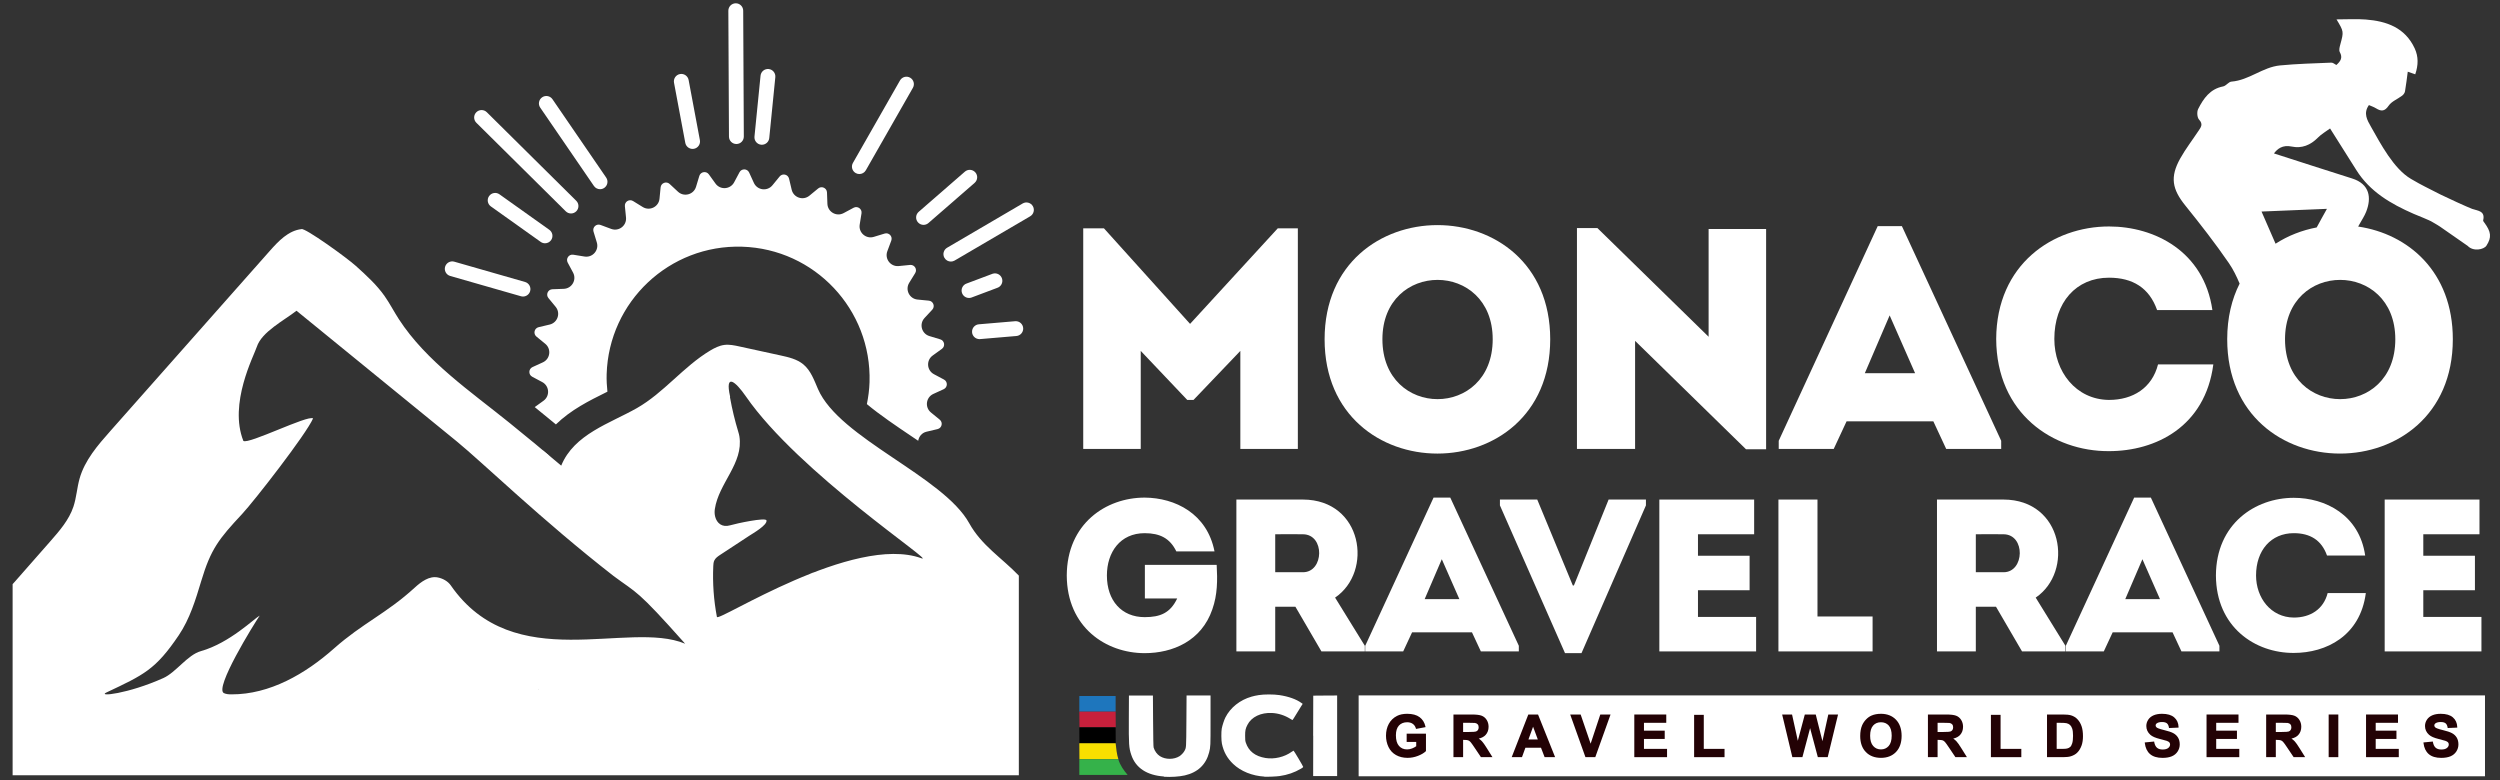 <svg xmlns="http://www.w3.org/2000/svg" viewBox="0 0 500 156"><rect x="0" y="0" width="500" height="156" fill="#333333" stroke="none"/><defs><style>      .cls-1 {        fill: #f8df00;      }      .cls-2 {        fill: #230205;      }      .cls-3 {        fill: #1e76bd;      }      .cls-4 {        fill: none;        stroke: #fff;        stroke-miterlimit: 10;        stroke-width: 20px;      }      .cls-5 {        fill: #ce1226;      }      .cls-6 {        fill: #c7203c;      }      .cls-7 {        fill: #fff;      }      .cls-8 {        fill: #35b24a;      }    </style></defs><g><g id="Calque_1"><g><path class="cls-5" d="M360.813,15.768"></path><g><path class="cls-7" d="M114.202,42.695c-.378,0-.756-.143-1.045-.43l-17.886-17.712c-.583-.577-.588-1.518-.01-2.101.578-.583,1.518-.588,2.101-.01l17.886,17.712c.583.577.588,1.518.01,2.101-.291.293-.673.44-1.056.44Z"></path><g><path class="cls-7" d="M171.873,34.809c-.25,0-.503-.063-.735-.196-.713-.407-.96-1.314-.554-2.027l9.416-16.496c.407-.712,1.314-.96,2.027-.554s.96,1.314.554,2.027l-9.416,16.496c-.274.48-.776.749-1.292.749Z"></path><path class="cls-7" d="M152.375,28.949c-.049,0-.099-.002-.149-.007-.816-.081-1.412-.809-1.331-1.625l1.214-12.18c.081-.816.807-1.415,1.625-1.331.816.081,1.412.809,1.331,1.625l-1.214,12.18c-.076.766-.722,1.338-1.476,1.338Z"></path><path class="cls-7" d="M195.893,67.824c-.781,0-1.436-.61-1.482-1.4-.047-.819.579-1.521,1.398-1.568l7.262-.617c.821-.046,1.521.579,1.568,1.398.047.819-.579,1.521-1.398,1.568l-7.262.617c-.029.002-.058.002-.087.002Z"></path><path class="cls-7" d="M147.279,28.802c-.817,0-1.481-.66-1.485-1.478l-.124-25.172c-.004-.82.658-1.489,1.478-1.493h.007c.817,0,1.481.66,1.485,1.478l.124,25.172c.004.82-.658,1.489-1.478,1.493h-.007Z"></path><path class="cls-7" d="M184.71,44.975c-.415,0-.828-.173-1.122-.511-.538-.619-.473-1.557.146-2.096l9.239-8.035c.619-.539,1.557-.473,2.096.146s.473,1.557-.146,2.096l-9.239,8.035c-.281.245-.629.365-.974.365Z"></path><path class="cls-7" d="M193.804,59.593c-.626,0-1.208-.398-1.412-1.025-.254-.78.172-1.619.952-1.873l5.183-1.948c.781-.256,1.618.172,1.873.952.254.78-.172,1.619-.952,1.873l-5.183,1.948c-.153.05-.308.074-.461.074Z"></path><path class="cls-7" d="M138.516,29.783c-.701,0-1.324-.498-1.458-1.212l-2.255-12.026c-.151-.806.38-1.583,1.186-1.734.805-.151,1.582.38,1.734,1.186l2.255,12.027c.151.806-.38,1.582-1.186,1.734-.092.017-.184.026-.275.026Z"></path><path class="cls-7" d="M190.174,52.313c-.518,0-1.021-.271-1.294-.754-.404-.714-.153-1.62.561-2.025l15.111-8.85c.713-.404,1.62-.153,2.025.561.404.714.153,1.62-.561,2.025l-15.111,8.85c-.231.131-.483.193-.73.193Z"></path><path class="cls-7" d="M104.6,59.308c-.145,0-.292-.021-.437-.066l-14.151-4.058c-.784-.241-1.225-1.072-.984-1.856.241-.784,1.072-1.225,1.856-.984l14.151,4.058c.784.241,1.225,1.072.984,1.856-.196.639-.784,1.05-1.419,1.05Z"></path><path class="cls-7" d="M120.012,37.841c-.473,0-.939-.226-1.227-.646l-10.74-15.67c-.464-.677-.291-1.601.385-2.065.677-.464,1.601-.292,2.065.386l10.74,15.67c.464.677.291,1.601-.385,2.065-.257.176-.549.26-.839.26Z"></path></g><path class="cls-7" d="M109.005,48.657c-.298,0-.599-.089-.86-.275l-9.974-7.1c-.668-.476-.824-1.403-.349-2.071.476-.669,1.403-.825,2.071-.349l9.974,7.1c.668.476.824,1.403.349,2.071-.29.407-.747.624-1.211.624Z"></path></g><path class="cls-4" d="M397.035,27.629"></path><path class="cls-7" d="M203.767,115.124c-3.456-3.594-7.454-6.023-9.918-10.471-5.22-9.427-25.963-16.955-30.251-26.841-.769-1.774-1.441-3.704-2.931-4.938-1.271-1.053-2.951-1.436-4.562-1.788-2.743-.598-5.486-1.197-8.229-1.795-.992-.216-2.008-.434-3.015-.305-1.022.131-1.965.61-2.849,1.141-5.327,3.197-9.232,8.415-14.629,11.492-5.381,3.068-12.57,5.205-15.139,11.51-3.418-2.893-6.881-5.757-10.371-8.577-7.693-6.217-16.633-12.286-22.104-20.719-.986-1.52-1.81-3.143-2.853-4.624-1.599-2.269-3.676-4.151-5.734-6.013-1.872-1.693-10.236-7.702-10.893-7.371-2.611.295-4.597,2.396-6.338,4.363-2.87,3.242-5.739,6.484-8.609,9.726-7.746,8.752-15.493,17.504-23.239,26.255-2.538,2.868-5.152,5.87-6.189,9.557-.519,1.842-.62,3.789-1.226,5.604-.885,2.652-2.775,4.829-4.621,6.929-2.366,2.694-4.732,5.387-7.099,8.081-.144.164-.295.327-.443.49v38.219h201.242v-39.924ZM50.445,151.184s-.005-.007-.006-.01c.01-.006.021-.011.032-.017-.009.009-.017.018-.025.027ZM107.708,137.822c.006-.013.01-.026.015-.04.028.049.056.099.084.148-.032-.036-.067-.072-.099-.108ZM90.172,117.097c-.587-.846-1.586-1.397-2.595-1.604-1.728-.354-3.354.865-4.656,2.056-5.649,5.168-10.393,7.071-16.124,12.149-5.731,5.078-12.842,9.199-20.498,9.175-.517-.002-1.052-.026-1.518-.25-1.958-.943,5.939-13.705,7.161-15.502-1.003.501-5.973,5.474-11.777,7.11-2.68.755-4.955,4.242-7.496,5.382-7.096,3.185-13.307,3.79-11.36,2.871,7.494-3.536,9.803-4.564,14.444-11.43,2.204-3.261,3.367-7.095,4.499-10.864,1.913-6.368,3.474-8.361,8.181-13.402,2.344-2.511,12.823-15.95,14.181-19.105-1.037-.729-12.904,5.229-13.94,4.501-2.964-7.464,2.111-17.031,2.691-18.82.972-2.999,5.471-5.285,7.935-7.217,10.684,8.71,21.367,17.42,32.05,26.13,5.087,4.148,17.089,15.81,31.365,26.923,4.784,3.56,4.543,2.545,14.314,13.544-11.406-4.777-34.238,6.527-46.859-11.648ZM184.29,111.655c-13.556-4.929-40.694,12.842-40.907,11.728-.638-3.346-.882-6.766-.727-10.169.018-.376.042-.762.2-1.104.235-.509.726-.842,1.195-1.15,1.937-1.272,3.875-2.544,5.813-3.816.714-.469,3.629-2.125,3.433-3.063-.137-.653-6.006.609-7.263.98-1.616.478-2.663-.427-2.997-1.714-.123-.474-.149-.999-.07-1.529.774-5.213,5.762-9.137,4.913-14.543-.047-.304-.131-.601-.22-.895-.689-2.267-1.243-4.575-1.66-6.908-.01-.054.03-.111.017-.164-1.074-4.853,1.133-2.963,3.15-.042,10.604,15.356,38.383,33.575,35.122,32.389Z"></path><g><path class="cls-7" d="M162.737,114.489c-.22.085-.44.168-.658.254.242-.009.472-.099.658-.254Z"></path><path class="cls-7" d="M106.441,75.346l2.01,1.071c1.439.767,1.576,2.776.254,3.731l-1.759,1.27c1.416,1.152,2.834,2.305,4.235,3.466,3.001-2.928,6.726-4.773,9.946-6.368.123-.061.235-.118.356-.178-.118-1.152-.189-2.317-.153-3.506.44-14.519,12.566-25.932,27.085-25.493,14.519.44,25.932,12.566,25.493,27.085-.045,1.507-.245,2.969-.532,4.399,2.611,2.175,5.891,4.387,8.955,6.449.437.294.875.589,1.312.885.131-.838.724-1.593,1.657-1.814l2.216-.525c.868-.206,1.124-1.317.434-1.882l-1.762-1.442c-1.262-1.033-1.004-3.03.479-3.708l2.07-.947c.811-.371.846-1.511.059-1.93l-2.01-1.071c-1.438-.767-1.575-2.776-.253-3.731l1.846-1.333c.723-.522.535-1.647-.319-1.904l-2.18-.658c-1.561-.471-2.087-2.415-.977-3.609l1.551-1.668c.607-.653.203-1.719-.685-1.805l-2.266-.22c-1.623-.158-2.518-1.962-1.662-3.35l1.195-1.938c.469-.759-.136-1.726-1.023-1.637l-2.266.226c-1.622.162-2.853-1.433-2.284-2.961l.794-2.134c.312-.836-.47-1.666-1.323-1.406l-2.178.664c-1.56.475-3.077-.849-2.818-2.459l.363-2.248c.142-.88-.787-1.542-1.573-1.121l-2.007,1.076c-1.436.77-3.183-.232-3.242-1.862l-.083-2.276c-.033-.891-1.072-1.359-1.761-.793l-1.758,1.447c-1.259,1.036-3.167.393-3.543-1.193l-.525-2.216c-.206-.868-1.317-1.124-1.882-.434l-1.442,1.762c-1.033,1.262-3.03,1.004-3.709-.479l-.947-2.071c-.371-.811-1.511-.846-1.93-.058l-1.071,2.01c-.767,1.439-2.776,1.576-3.73.254l-1.333-1.846c-.522-.723-1.646-.535-1.904.319l-.658,2.18c-.471,1.561-2.416,2.087-3.609.977l-1.668-1.551c-.653-.607-1.719-.203-1.806.685l-.22,2.266c-.158,1.623-1.962,2.518-3.35,1.662l-1.938-1.196c-.759-.468-1.726.136-1.637,1.024l.226,2.266c.162,1.622-1.433,2.852-2.961,2.284l-2.134-.794c-.836-.311-1.666.47-1.406,1.323l.664,2.178c.476,1.56-.849,3.077-2.458,2.817l-2.248-.363c-.881-.142-1.542.786-1.121,1.572l1.076,2.007c.77,1.437-.233,3.184-1.862,3.243l-2.276.083c-.891.032-1.359,1.072-.792,1.761l1.447,1.758c1.036,1.259.393,3.168-1.193,3.544l-2.215.525c-.868.206-1.124,1.317-.434,1.882l1.762,1.442c1.262,1.033,1.003,3.03-.479,3.709l-2.071.947c-.811.371-.845,1.511-.059,1.93Z"></path><path class="cls-7" d="M109.468,91.125l.401.039c-.453-.379-.911-.751-1.365-1.129-.006.524.364,1.032.964,1.09Z"></path></g><g><path class="cls-7" d="M238.014,64.776l-17.22-19.105h-4.148v44.117h11.501v-19.607l9.301,9.803h1.257l9.364-9.803v19.607h11.501v-44.117h-4.022l-17.534,19.105Z"></path><path class="cls-7" d="M264.92,67.856c0,30.48,45.123,30.48,45.123,0s-45.123-30.417-45.123,0ZM276.483,67.856c0-15.837,22.058-15.837,22.058,0,0,15.962-22.058,15.962-22.058,0Z"></path><path class="cls-7" d="M341.723,67.353l-22.246-21.744h-4.086v44.181h11.627v-21.618l22.183,21.681h4.022v-44.055h-11.501v21.556Z"></path><path class="cls-7" d="M375.541,45.231l-19.795,42.924v1.634h10.998l2.576-5.53h17.346l2.576,5.53h10.998v-1.634l-19.858-42.924h-4.84ZM372.964,74.643l4.965-11.564,5.09,11.564h-10.056Z"></path><path class="cls-7" d="M421.802,79.985c-6.661-.063-10.935-5.719-10.935-12.192,0-7.291,4.337-12.255,10.935-12.255,4.715,0,8.044,2.011,9.616,6.473h11.06c-1.696-11.752-11.563-16.717-20.677-16.717-11.185,0-22.499,7.541-22.561,22.499.062,14.957,11.376,22.499,22.561,22.435,9.365,0,19.231-4.902,20.865-17.345h-11.06c-1.195,4.713-5.028,7.101-9.805,7.101Z"></path><path class="cls-7" d="M496.843,44.5c-.096-.13-.24-.312-.211-.434.457-1.911-1.093-1.9-2.194-2.287-.766-.269-5.436-2.408-6.31-2.86-2.886-1.493-3.491-1.705-5.931-3.135-3.467-2.033-6.07-7.028-7.982-10.397-.782-1.378-1.597-2.727-.431-4.372.45.202.973.371,1.427.652,1.039.644,1.717.635,2.525-.535.602-.873,1.805-1.322,2.704-2.008.258-.197.504-.539.559-.849.224-1.289.371-2.59.554-3.937.469.164.943.331,1.496.525.626-1.842.657-3.541-.117-5.2-1.937-4.156-5.62-5.434-9.79-5.761-1.847-.145-3.714-.024-5.841-.024,1.471,2.446,1.456,2.441.772,4.972-.137.507-.33,1.184-.114,1.568.643,1.146.133,1.846-.689,2.584-.336-.169-.67-.488-.991-.474-3.43.145-6.868.227-10.282.557-3.451.333-6.189,2.963-9.715,3.239-.573.045-1.065.848-1.66.961-2.607.497-3.922,2.412-4.99,4.511-.286.561-.212,1.708.184,2.132.891.954.327,1.566-.146,2.281-1.206,1.824-2.552,3.567-3.616,5.469-2.088,3.732-1.638,6.152,1.028,9.454,3.016,3.736,5.971,7.535,8.693,11.493.845,1.229,1.558,2.676,2.148,4.097-1.567,3.096-2.482,6.806-2.482,11.133,0,30.48,45.123,30.48,45.123,0,0-13.571-8.983-21.082-18.933-22.543.094-.169.19-.338.284-.507.454-.812.978-1.598,1.317-2.456,1.097-2.783.73-5.539-2.813-6.655-5.252-1.655-10.488-3.359-15.63-5.009.682-.898,1.701-1.77,3.573-1.37,1.98.423,3.745-.289,5.21-1.78.71-.722,1.628-1.24,2.441-1.842,1.79,2.835,3.519,5.539,5.215,8.264,2.735,4.391,6.952,6.821,11.519,8.818.538.235,3.262,1.3,3.752,1.644,2.44,1.477-.803-.661,7.039,4.762,1.113,1.184,3.243.737,3.746-.044,1.078-1.671.952-2.758-.438-4.638ZM479.062,67.856c0,15.962-22.058,15.962-22.058,0,0-15.837,22.058-15.837,22.058,0ZM465.387,41.769c-.775,1.412-1.449,2.577-2.049,3.718-2.92.557-5.731,1.64-8.225,3.256-.925-2.105-1.846-4.226-2.806-6.435,4.363-.18,8.581-.354,13.081-.54Z"></path></g><g><path class="cls-7" d="M228.93,99.52c6.118.043,12.496,3.21,13.972,10.76h-7.636c-1.259-2.604-3.254-3.645-6.336-3.645-4.903,0-7.549,3.819-7.549,8.462,0,5.034,2.95,8.331,7.549,8.331,3.124,0,5.12-.824,6.509-3.732h-6.465v-6.725h14.362c.173,3.037.173,5.945-.868,8.895-2.17,6.336-7.94,8.764-13.538,8.764-7.723,0-15.533-5.163-15.577-15.533.044-10.37,7.855-15.577,15.577-15.577Z"></path><path class="cls-7" d="M272.964,129.155v1.128h-8.678l-5.207-8.938h-4.035v8.938h-7.767v-30.373h13.321c11.932.043,14.101,14.406,6.421,19.612l5.945,9.633ZM260.598,106.853c-1.822-.043-3.732,0-5.554,0v7.593h5.554c4.208,0,4.426-7.549,0-7.593Z"></path><path class="cls-7" d="M294.393,126.465h-11.976l-1.778,3.819h-7.593v-1.128l13.667-29.635h3.341l13.711,29.635v1.128h-7.593l-1.779-3.819ZM288.361,111.842l-3.428,7.984h6.942l-3.515-7.984Z"></path><path class="cls-7" d="M314.563,117.094h.217l6.942-17.183h7.463v1.172l-12.887,29.548h-3.297l-13.018-29.548v-1.172h7.464l7.116,17.183Z"></path><path class="cls-7" d="M350.83,106.853h-11.237v4.296h10.326v6.898h-10.326v5.338h11.628v6.898h-19.352v-30.373h18.961v6.942Z"></path><path class="cls-7" d="M363.496,123.297h11.021v6.986h-18.831v-30.373h7.809v23.387Z"></path><path class="cls-7" d="M413.084,129.155v1.128h-8.678l-5.207-8.938h-4.035v8.938h-7.767v-30.373h13.321c11.932.043,14.101,14.406,6.421,19.612l5.945,9.633ZM400.718,106.853c-1.822-.043-3.732,0-5.554,0v7.593h5.554c4.208,0,4.426-7.549,0-7.593Z"></path><path class="cls-7" d="M434.512,126.465h-11.976l-1.778,3.819h-7.593v-1.128l13.667-29.635h3.341l13.711,29.635v1.128h-7.593l-1.779-3.819ZM428.481,111.842l-3.428,7.984h6.942l-3.515-7.984Z"></path><path class="cls-7" d="M458.762,99.563c6.292,0,13.103,3.428,14.274,11.541h-7.636c-1.084-3.081-3.384-4.47-6.638-4.47-4.556,0-7.551,3.428-7.551,8.462,0,4.47,2.95,8.375,7.551,8.418,3.297,0,5.943-1.649,6.769-4.903h7.636c-1.128,8.591-7.94,11.976-14.405,11.976-7.724.043-15.535-5.163-15.577-15.491.043-10.326,7.853-15.533,15.577-15.533Z"></path><path class="cls-7" d="M495.896,106.853h-11.237v4.296h10.326v6.898h-10.326v5.338h11.628v6.898h-19.352v-30.373h18.961v6.942Z"></path></g><g><path class="cls-7" d="M262.63,147.126l.02-7.995,2.385-.02,2.392-.013v16.123h-4.797l.013-7.995-.013-.1ZM252.903,155.321c-2.438-.14-4.73-1.059-6.263-2.525-1.199-1.146-1.905-2.399-2.259-4.064-.133-.626-.147-2.359-.033-2.998.12-.64.48-1.752.726-2.232.999-1.985,2.932-3.524,5.257-4.177.526-.147.726-.187,1.426-.306,1.046-.173,2.978-.173,4.124,0,1.826.273,3.391.833,4.384,1.559l.273.193-.306.48c-.859,1.379-1.259,2.025-1.466,2.379-.127.213-.247.386-.267.386s-.207-.107-.42-.24c-1.146-.713-2.365-1.106-3.658-1.179-2.239-.12-4.131.793-4.93,2.365-.393.766-.466,1.119-.466,2.179,0,.846.02,1.026.14,1.399.573,1.706,1.866,2.718,3.931,3.058,1.759.293,3.798-.187,5.263-1.253.167-.12.32-.213.353-.213.067,0,1.932,3.131,1.932,3.258,0,.053-.187.2-.42.333-1.359.8-2.725,1.266-4.324,1.492-.666.093-2.332.16-3.031.127l.033-.02ZM232.782,155.295c-3.398-.233-5.663-1.712-6.529-4.331-.466-1.392-.513-2.039-.486-7.395l.02-4.464h4.797l.033,5.064c.02,3.318.06,5.197.107,5.33.207.706.686,1.372,1.259,1.732,1.126.713,2.798.713,3.931,0,.366-.24.826-.733.999-1.086.34-.666.326-.426.366-5.93l.033-5.124h4.797v4.997c0,5.197,0,5.257-.286,6.396-.62,2.425-2.265,3.998-4.864,4.597-1.113.253-2.798.366-4.197.267l.02-.053Z"></path><g><path class="cls-3" d="M215.865,139.198l7.262.007v3.131h-7.262v-3.138Z"></path><path class="cls-6" d="M215.865,142.329h7.262l.027,3.131h-7.262l-.027-3.131Z"></path><path d="M215.865,145.461h7.262l.02,3.198h-7.262l-.02-3.198Z"></path><path class="cls-1" d="M215.865,148.659h7.262c.12,1.079.22,2.172.553,3.198h-7.795l-.02-3.198Z"></path><path class="cls-8" d="M215.865,151.857h7.795c.373,1.219,1.086,2.199,1.866,3.131h-9.661v-3.131Z"></path></g></g><rect class="cls-7" x="271.727" y="139.081" width="225.271" height="16.174"></rect><g><path class="cls-2" d="M281.332,148.391h1.912v.853c-.232.171-.509.319-.822.442-.334.131-.673.197-1.004.197-.674,0-1.202-.227-1.616-.692-.412-.463-.621-1.177-.621-2.12,0-.872.205-1.534.611-1.969.403-.432.956-.652,1.644-.652.451,0,.83.11,1.127.328.299.218.498.51.608.892l.033.114,1.908-.357-.029-.132c-.171-.788-.563-1.414-1.164-1.863-.598-.446-1.433-.672-2.483-.672-.806,0-1.492.144-2.04.426-.716.368-1.267.904-1.64,1.594-.369.685-.557,1.479-.557,2.358,0,.808.167,1.568.498,2.259.333.696.839,1.24,1.503,1.614.659.372,1.442.561,2.325.561.693,0,1.387-.133,2.063-.395.677-.263,1.203-.573,1.565-.922l.04-.038v-3.481h-3.861v1.655Z"></path><path class="cls-2" d="M296.392,148.255c-.177-.189-.39-.369-.637-.536.592-.134,1.054-.384,1.379-.744.386-.427.581-.974.581-1.625,0-.511-.128-.973-.381-1.373-.255-.402-.601-.687-1.027-.845-.419-.155-1.064-.231-1.971-.231h-3.645v8.53h1.932v-3.451h.207c.368,0,.636.029.797.086.156.054.307.158.45.31.153.161.444.565.866,1.199l1.246,1.857h2.303l-1.134-1.813c-.408-.657-.724-1.102-.966-1.363ZM295.586,146.004c-.097.143-.229.24-.402.299-.127.043-.483.094-1.457.094h-1.104v-1.835h1.172c.669,0,1.073.009,1.197.027.241.04.421.132.551.281.128.147.191.339.191.588,0,.22-.049.404-.147.547Z"></path><path class="cls-2" d="M307.608,142.901h-1.945l-3.321,8.53h2.055l.682-1.878h3.123l.722,1.878h2.099l-3.382-8.447-.033-.083ZM305.687,147.898l.93-2.556.949,2.556h-1.879Z"></path><polygon class="cls-2" points="318.127 148.739 316.161 142.99 316.131 142.901 314.04 142.901 317.057 151.344 317.089 151.431 319.056 151.431 322.048 143.076 322.111 142.901 320.059 142.901 318.127 148.739"></polygon><polygon class="cls-2" points="328.792 147.788 332.943 147.788 332.943 146.132 328.792 146.132 328.792 144.562 333.253 144.562 333.253 142.901 326.861 142.901 326.861 151.431 333.41 151.431 333.41 149.775 328.792 149.775 328.792 147.788"></polygon><polygon class="cls-2" points="340.756 142.969 338.824 142.969 338.824 151.431 344.907 151.431 344.907 149.775 340.756 149.775 340.756 142.969"></polygon><polygon class="cls-2" points="364.489 148.234 363.174 143 363.15 142.901 360.962 142.901 359.563 148.155 358.411 142.901 356.43 142.901 358.443 151.33 358.467 151.431 360.481 151.431 362.022 145.629 363.541 151.333 363.568 151.431 365.542 151.431 367.573 143.063 367.613 142.901 365.661 142.901 364.489 148.234"></polygon><path class="cls-2" d="M376.173,142.76c-.687,0-1.304.113-1.832.337-.402.167-.776.428-1.113.774-.335.346-.603.74-.796,1.172-.258.584-.389,1.316-.389,2.173,0,1.346.378,2.419,1.125,3.19.747.773,1.767,1.165,3.027,1.165,1.246,0,2.256-.394,3.004-1.17.746-.776,1.125-1.86,1.125-3.224,0-1.375-.381-2.466-1.133-3.244-.754-.779-1.769-1.174-3.019-1.174ZM377.729,149.208c-.399.448-.917.675-1.539.675-.633,0-1.139-.223-1.549-.681-.408-.456-.615-1.143-.615-2.041,0-.914.201-1.603.598-2.047.4-.447.912-.664,1.567-.664.646,0,1.17.22,1.556.655.392.439.591,1.124.591,2.033,0,.92-.204,1.616-.608,2.07Z"></path><path class="cls-2" d="M391.287,148.255c-.177-.189-.39-.369-.637-.536.592-.134,1.054-.384,1.379-.744.386-.427.581-.974.581-1.625,0-.511-.128-.973-.381-1.373-.255-.402-.601-.687-1.027-.845-.419-.155-1.064-.231-1.971-.231h-3.645v8.53h1.932v-3.451h.207c.368,0,.636.029.797.086.156.054.307.158.45.31.153.161.444.565.866,1.199l1.246,1.857h2.303l-1.134-1.813c-.408-.657-.724-1.102-.966-1.363ZM390.481,146.004c-.097.143-.229.24-.402.299-.127.043-.483.094-1.457.094h-1.104v-1.835h1.172c.669,0,1.073.009,1.197.027.241.04.421.132.551.281.128.147.191.339.191.588,0,.22-.049.404-.147.547Z"></path><polygon class="cls-2" points="400.115 142.969 398.183 142.969 398.183 151.431 404.265 151.431 404.265 149.775 400.115 149.775 400.115 142.969"></polygon><path class="cls-2" d="M415.5,143.861c-.361-.38-.801-.648-1.305-.797-.372-.108-.914-.163-1.61-.163h-3.183v8.53h3.273c.626,0,1.136-.061,1.516-.181.51-.164.922-.396,1.224-.691.397-.385.705-.894.919-1.512.173-.505.261-1.111.261-1.802,0-.785-.093-1.457-.278-1.996-.186-.543-.46-1.01-.818-1.387ZM414.445,148.648c-.106.345-.24.594-.401.739-.162.147-.369.252-.618.314-.195.05-.523.075-.976.075h-1.116v-5.213h.619c.669,0,1.12.026,1.342.076.287.063.526.183.711.356.186.176.334.427.439.746.108.325.162.806.162,1.431s-.054,1.122-.162,1.476Z"></path><path class="cls-2" d="M434.637,146.619c-.397-.209-1.013-.414-1.833-.607-.982-.232-1.346-.414-1.48-.525-.135-.114-.201-.246-.201-.401,0-.171.069-.305.211-.407.25-.181.607-.274,1.061-.274.438,0,.766.084.976.25.208.165.347.446.412.836l.019.114,1.914-.084-.004-.13c-.028-.795-.321-1.439-.872-1.916-.547-.474-1.364-.715-2.429-.715-.65,0-1.215.1-1.678.298-.472.201-.838.499-1.09.886-.252.387-.38.808-.38,1.253,0,.69.271,1.283.806,1.762.379.34,1.014.618,1.939.847.688.171,1.134.291,1.325.357.261.093.444.2.543.318.095.114.141.25.141.415,0,.266-.118.494-.362.697-.247.207-.628.311-1.131.311-.473,0-.851-.118-1.125-.352-.274-.235-.459-.614-.551-1.125l-.022-.119-1.877.183.015.133c.112.954.464,1.692,1.048,2.196.582.502,1.421.757,2.494.757.733,0,1.356-.105,1.85-.312.504-.211.9-.538,1.177-.973.276-.433.415-.904.415-1.402,0-.545-.118-1.012-.35-1.386-.232-.374-.556-.672-.964-.886Z"></path><polygon class="cls-2" points="443.24 147.788 447.39 147.788 447.39 146.132 443.24 146.132 443.24 144.562 447.7 144.562 447.7 142.901 441.308 142.901 441.308 151.431 447.858 151.431 447.858 149.775 443.24 149.775 443.24 147.788"></polygon><path class="cls-2" d="M458.933,148.255c-.177-.189-.39-.369-.637-.536.592-.134,1.054-.384,1.379-.744.386-.427.581-.974.581-1.625,0-.511-.128-.973-.381-1.373-.255-.402-.601-.687-1.027-.845-.419-.155-1.064-.231-1.971-.231h-3.645v8.53h1.932v-3.451h.207c.368,0,.636.029.797.086.156.054.307.158.45.31.153.161.444.565.866,1.199l1.246,1.857h2.303l-1.134-1.813c-.408-.657-.724-1.102-.966-1.363ZM458.127,146.004c-.097.143-.229.24-.402.299-.127.043-.483.094-1.457.094h-1.104v-1.835h1.172c.669,0,1.073.009,1.197.027.241.04.421.132.551.281.128.147.191.339.191.588,0,.22-.049.404-.147.547Z"></path><rect class="cls-2" x="465.732" y="142.901" width="1.932" height="8.53"></rect><polygon class="cls-2" points="475.139 147.788 479.29 147.788 479.29 146.132 475.139 146.132 475.139 144.562 479.6 144.562 479.6 142.901 473.208 142.901 473.208 151.431 479.758 151.431 479.758 149.775 475.139 149.775 475.139 147.788"></polygon><path class="cls-2" d="M491.338,147.505c-.232-.374-.556-.672-.964-.886-.397-.209-1.013-.414-1.833-.607-.982-.232-1.346-.414-1.48-.525-.135-.114-.201-.246-.201-.401,0-.171.069-.305.211-.407.25-.181.607-.274,1.061-.274.438,0,.766.084.976.25.208.165.347.446.412.836l.019.114,1.914-.084-.004-.13c-.028-.795-.321-1.439-.872-1.916-.547-.474-1.364-.715-2.429-.715-.65,0-1.215.1-1.678.298-.472.201-.838.499-1.09.886-.252.387-.38.808-.38,1.253,0,.69.271,1.283.806,1.762.379.34,1.014.618,1.939.847.688.171,1.134.291,1.325.357.261.093.444.2.543.318.095.114.141.25.141.415,0,.266-.118.494-.362.697-.247.207-.628.311-1.131.311-.473,0-.851-.118-1.125-.352-.274-.235-.459-.614-.551-1.125l-.022-.119-1.877.183.015.133c.112.954.464,1.692,1.048,2.196.582.502,1.421.757,2.494.757.733,0,1.356-.105,1.85-.312.504-.211.9-.538,1.177-.973.276-.433.415-.904.415-1.402,0-.545-.118-1.012-.35-1.386Z"></path></g></g></g></g></svg>